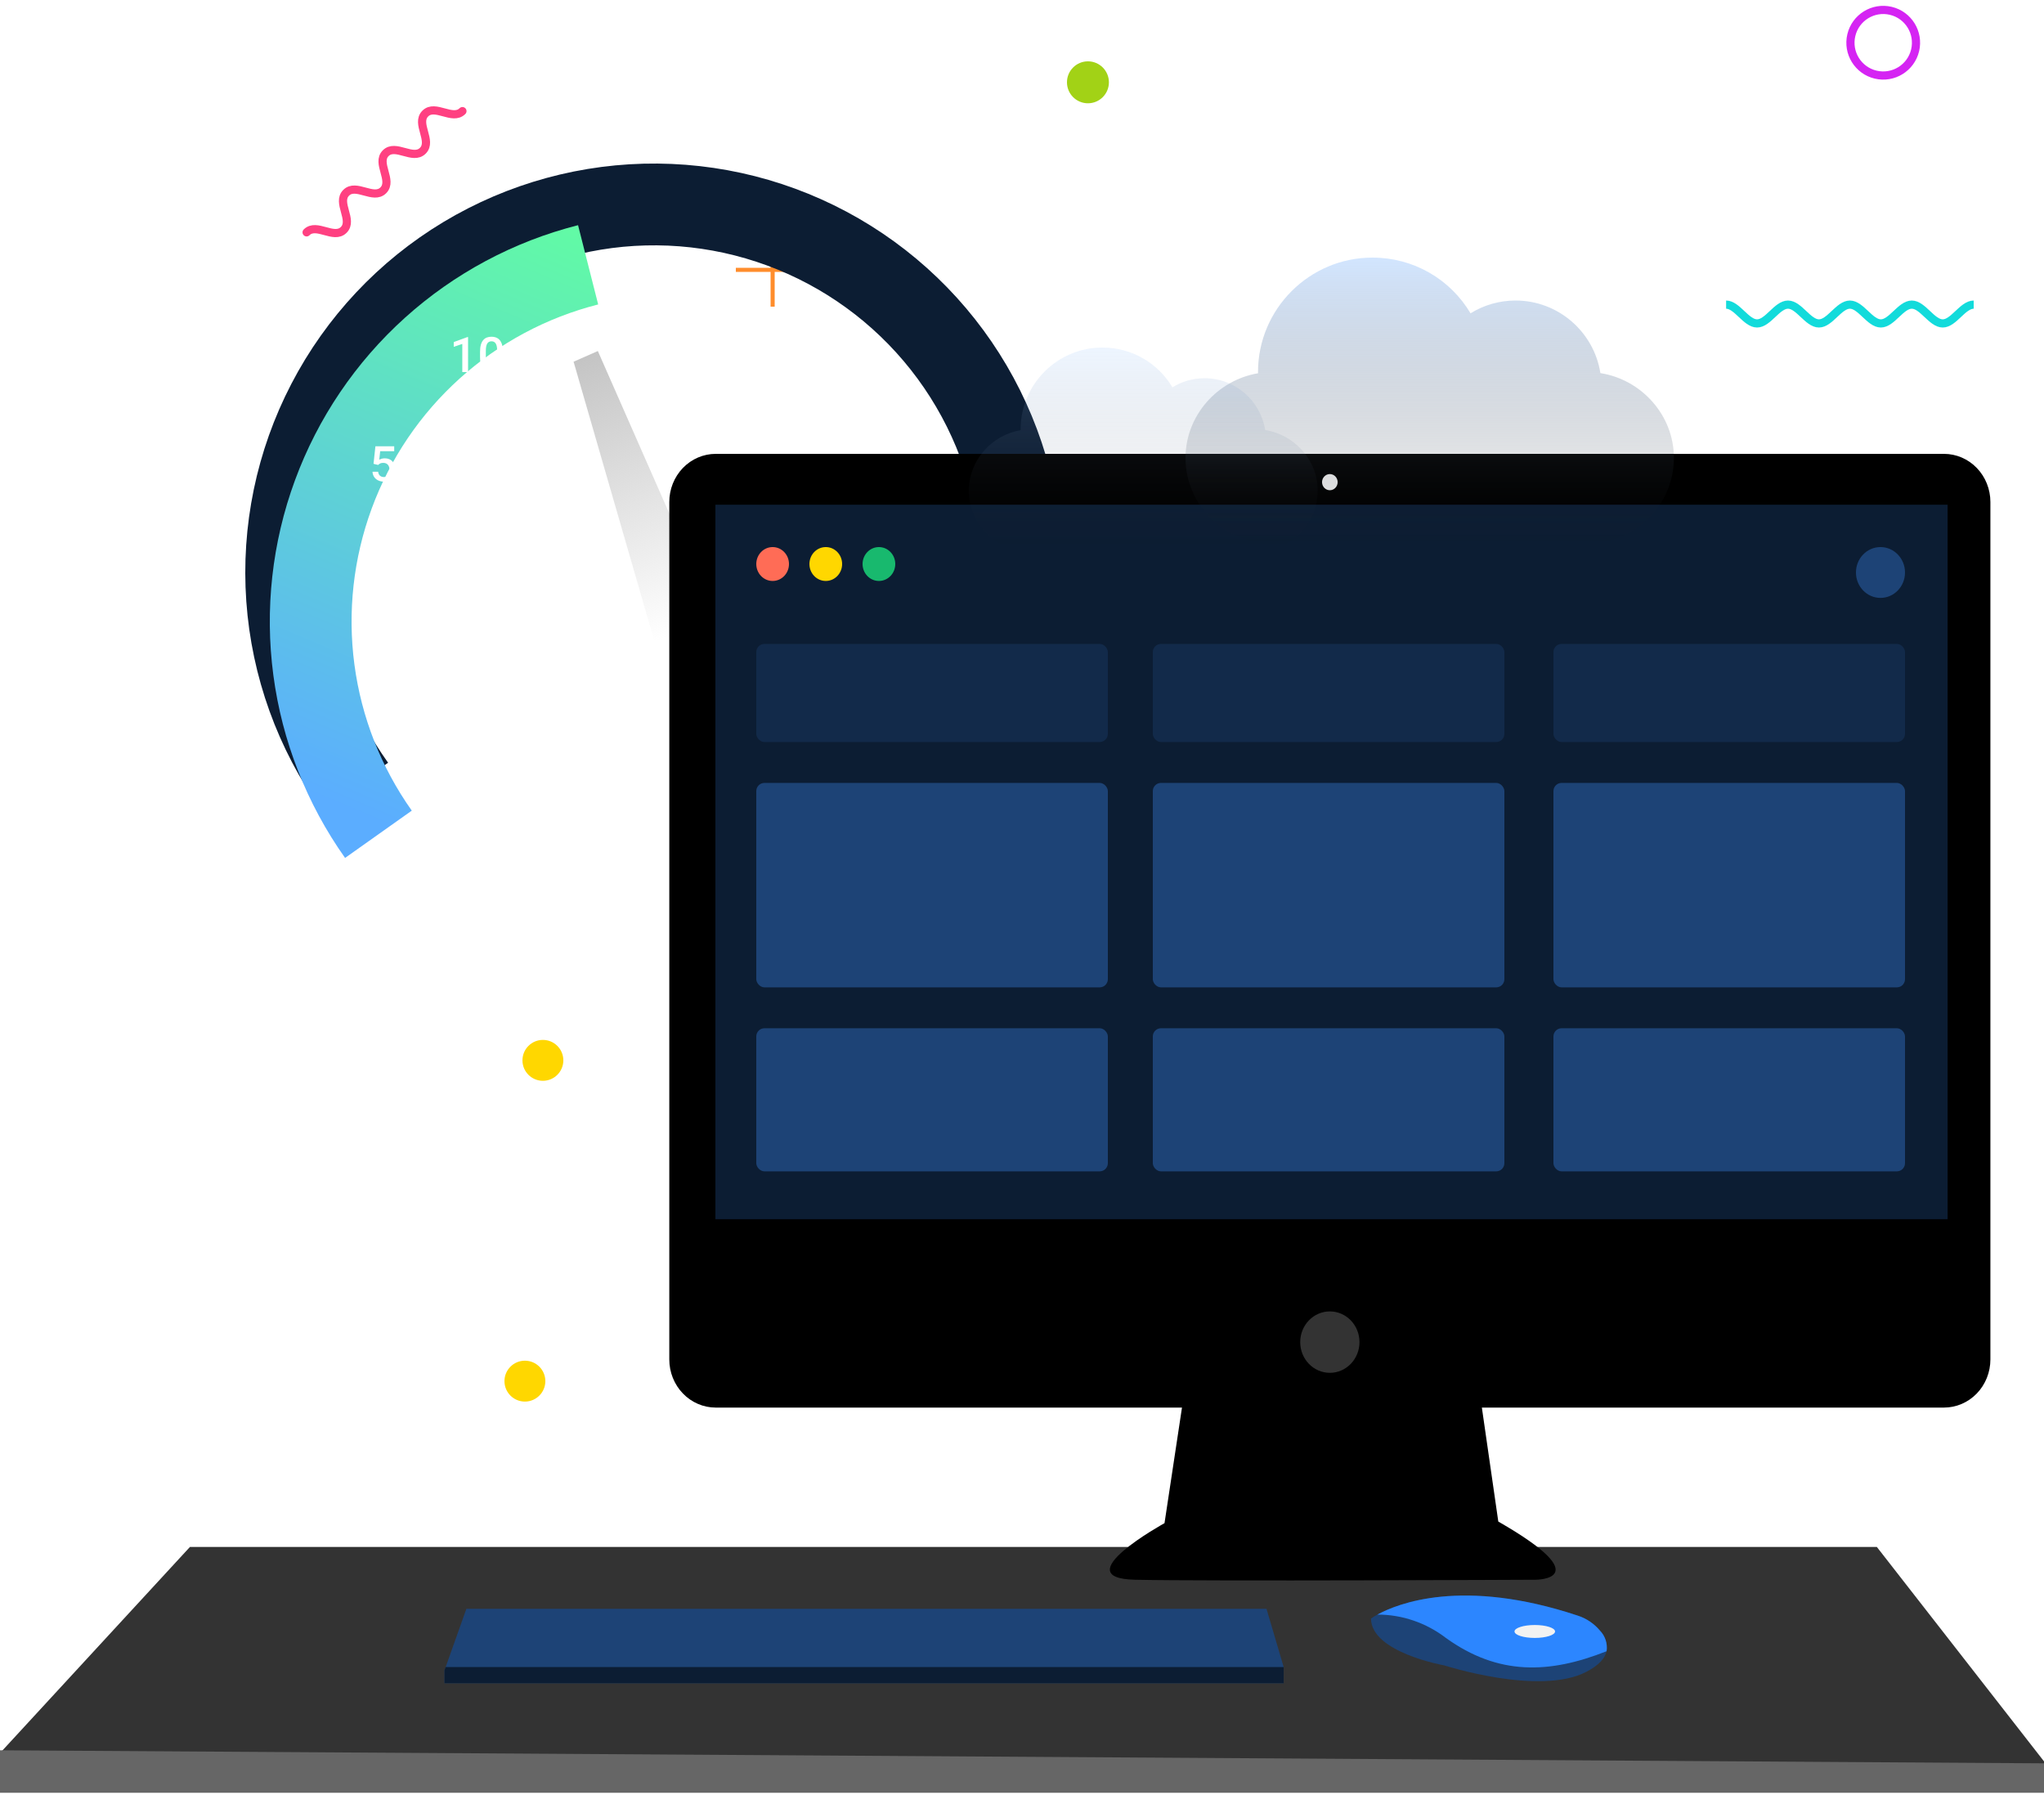 <svg width="500" height="439" viewBox="0 0 500 439" fill="none" xmlns="http://www.w3.org/2000/svg">
<path d="M75 56.826C77.42 54.406 81.66 58.646 84.08 56.226C86.5 53.806 82.26 49.566 84.68 47.146C87.1 44.726 91.34 48.966 93.76 46.546C96.18 44.126 91.94 39.886 94.35 37.466C96.77 35.046 101.01 39.286 103.43 36.866C105.85 34.446 101.61 30.206 104.03 27.776C106.45 25.356 110.69 29.596 113.12 27.176" stroke="#FF4081" stroke-width="2" stroke-linecap="round" stroke-linejoin="round"/>
<rect x="188.5" y="57" width="1" height="18" fill="#FF8D2C"/>
<rect x="180" y="65.5" width="18" height="1" fill="#FF8D2C"/>
<circle cx="266.13" cy="20.13" r="5.13" fill="#A2D216"/>
<path d="M422.24 74.5C424.91 74.5 427.13 79.1 429.81 79.1C432.49 79.1 434.7 74.5 437.38 74.5C440.05 74.5 442.27 79.1 444.95 79.1C447.62 79.1 449.84 74.5 452.52 74.5C455.19 74.5 457.41 79.1 460.09 79.1C462.76 79.1 464.98 74.5 467.66 74.5C470.33 74.5 472.55 79.1 475.23 79.1C477.9 79.1 480.12 74.5 482.8 74.5" stroke="#12DBDB" stroke-width="2"/>
<circle cx="460.672" cy="10.45" r="8.02" transform="rotate(-76.674 460.672 10.45)" stroke="#D524F3" stroke-width="2"/>
<path d="M86.796 192.356C77.135 178.848 71.4 162.93 70.225 146.364C69.051 129.799 72.483 113.231 80.142 98.495C87.801 83.759 99.387 71.43 113.62 62.871C127.852 54.313 144.175 49.859 160.782 50.003C177.388 50.148 193.631 54.884 207.713 63.688C221.794 72.493 233.165 85.021 240.567 99.888C247.969 114.755 251.113 131.379 249.651 147.922C248.189 164.465 242.178 180.281 232.284 193.619" stroke="#0C1D33" stroke-width="20"/>
<g filter="url(#filter0_d_2484_1322)">
<path d="M86.57 192.039C78.121 180.117 72.702 166.317 70.781 151.831C68.86 137.345 70.495 122.609 75.545 108.897C80.595 95.184 88.908 82.908 99.766 73.128C110.623 63.348 123.699 56.359 137.863 52.765" stroke="url(#paint0_linear_2484_1322)" stroke-width="20"/>
</g>
<path d="M140.31 88.463L146.243 85.849L175.184 151.627L160.149 157.1L140.31 88.463Z" fill="url(#paint1_linear_2484_1322)"/>
<path d="M104.097 179.08V180.475C104.097 181.143 104.031 181.713 103.898 182.186C103.769 182.655 103.582 183.036 103.335 183.328C103.089 183.621 102.794 183.836 102.451 183.973C102.111 184.11 101.73 184.178 101.308 184.178C100.972 184.178 100.66 184.135 100.371 184.049C100.085 183.963 99.828 183.828 99.597 183.645C99.367 183.461 99.169 183.225 99.005 182.936C98.845 182.643 98.72 182.293 98.63 181.887C98.544 181.481 98.501 181.01 98.501 180.475V179.08C98.501 178.409 98.568 177.842 98.701 177.381C98.834 176.916 99.023 176.539 99.269 176.25C99.515 175.957 99.808 175.745 100.148 175.612C100.492 175.479 100.875 175.412 101.296 175.412C101.636 175.412 101.949 175.455 102.234 175.541C102.523 175.623 102.781 175.754 103.007 175.934C103.238 176.114 103.433 176.348 103.593 176.637C103.757 176.922 103.882 177.268 103.968 177.674C104.054 178.077 104.097 178.545 104.097 179.08ZM102.685 180.674V178.87C102.685 178.53 102.666 178.231 102.626 177.973C102.587 177.711 102.529 177.491 102.451 177.311C102.376 177.127 102.283 176.979 102.169 176.866C102.056 176.748 101.927 176.664 101.783 176.614C101.638 176.559 101.476 176.532 101.296 176.532C101.078 176.532 100.882 176.575 100.71 176.661C100.539 176.743 100.394 176.875 100.277 177.059C100.16 177.243 100.07 177.485 100.007 177.786C99.949 178.082 99.919 178.444 99.919 178.87V180.674C99.919 181.018 99.939 181.321 99.978 181.582C100.017 181.844 100.076 182.069 100.154 182.256C100.232 182.44 100.326 182.592 100.435 182.713C100.548 182.83 100.677 182.916 100.822 182.971C100.97 183.026 101.132 183.053 101.308 183.053C101.531 183.053 101.728 183.01 101.9 182.924C102.072 182.838 102.216 182.702 102.333 182.514C102.451 182.323 102.539 182.075 102.597 181.77C102.656 181.465 102.685 181.1 102.685 180.674Z" fill="white"/>
<path d="M91.176 143.236V151.797H89.763V144.912L87.672 145.621V144.455L91.006 143.236H91.176Z" fill="white"/>
<path d="M92.495 113.712L91.37 113.437L91.833 109.147H96.432V110.343H93.005L92.77 112.435C92.903 112.356 93.087 112.28 93.321 112.206C93.555 112.128 93.823 112.089 94.124 112.089C94.526 112.089 94.885 112.155 95.202 112.288C95.522 112.417 95.794 112.606 96.016 112.856C96.239 113.103 96.409 113.403 96.526 113.759C96.643 114.11 96.702 114.507 96.702 114.948C96.702 115.343 96.643 115.712 96.526 116.056C96.413 116.399 96.241 116.702 96.01 116.964C95.78 117.226 95.489 117.431 95.137 117.579C94.79 117.724 94.378 117.796 93.901 117.796C93.546 117.796 93.204 117.745 92.876 117.644C92.552 117.538 92.26 117.384 92.003 117.181C91.745 116.974 91.538 116.72 91.382 116.419C91.225 116.114 91.135 115.765 91.112 115.37H92.495C92.53 115.647 92.606 115.884 92.723 116.079C92.844 116.271 93.005 116.417 93.204 116.519C93.403 116.62 93.633 116.671 93.895 116.671C94.133 116.671 94.339 116.63 94.51 116.548C94.682 116.462 94.825 116.341 94.938 116.185C95.055 116.024 95.141 115.837 95.196 115.622C95.255 115.407 95.284 115.169 95.284 114.907C95.284 114.657 95.251 114.429 95.184 114.222C95.122 114.015 95.026 113.835 94.897 113.683C94.772 113.53 94.614 113.413 94.422 113.331C94.231 113.245 94.01 113.202 93.76 113.202C93.424 113.202 93.167 113.251 92.987 113.349C92.811 113.446 92.647 113.567 92.495 113.712Z" fill="white"/>
<path d="M114.499 82.44V91.001H113.087V84.116L110.995 84.825V83.659L114.329 82.44H114.499ZM123.025 86.02V87.415C123.025 88.082 122.958 88.653 122.825 89.126C122.696 89.594 122.509 89.975 122.263 90.268C122.017 90.561 121.722 90.776 121.378 90.913C121.038 91.049 120.657 91.118 120.236 91.118C119.9 91.118 119.587 91.075 119.298 90.989C119.013 90.903 118.755 90.768 118.525 90.585C118.294 90.401 118.097 90.165 117.933 89.876C117.773 89.582 117.648 89.233 117.558 88.827C117.472 88.42 117.429 87.95 117.429 87.415V86.02C117.429 85.348 117.495 84.782 117.628 84.321C117.761 83.856 117.95 83.479 118.196 83.19C118.443 82.897 118.736 82.684 119.075 82.551C119.419 82.418 119.802 82.352 120.224 82.352C120.564 82.352 120.876 82.395 121.161 82.481C121.45 82.563 121.708 82.694 121.935 82.874C122.165 83.053 122.361 83.288 122.521 83.577C122.685 83.862 122.81 84.207 122.896 84.614C122.982 85.016 123.025 85.485 123.025 86.02ZM121.612 87.614V85.809C121.612 85.469 121.593 85.17 121.554 84.913C121.515 84.651 121.456 84.43 121.378 84.251C121.304 84.067 121.21 83.918 121.097 83.805C120.984 83.688 120.855 83.604 120.71 83.553C120.566 83.499 120.404 83.471 120.224 83.471C120.005 83.471 119.81 83.514 119.638 83.6C119.466 83.682 119.321 83.815 119.204 83.999C119.087 84.182 118.997 84.424 118.935 84.725C118.876 85.022 118.847 85.383 118.847 85.809V87.614C118.847 87.957 118.866 88.26 118.905 88.522C118.945 88.784 119.003 89.008 119.081 89.196C119.159 89.379 119.253 89.532 119.362 89.653C119.476 89.77 119.605 89.856 119.749 89.911C119.898 89.965 120.06 89.993 120.236 89.993C120.458 89.993 120.655 89.95 120.827 89.864C120.999 89.778 121.144 89.641 121.261 89.454C121.378 89.262 121.466 89.014 121.525 88.71C121.583 88.405 121.612 88.04 121.612 87.614Z" fill="white"/>
<path d="M159.363 73.875V75H153.645V74.033L156.422 71.004C156.727 70.66 156.967 70.363 157.143 70.113C157.318 69.863 157.441 69.639 157.512 69.439C157.586 69.236 157.623 69.039 157.623 68.848C157.623 68.578 157.572 68.342 157.471 68.139C157.373 67.932 157.229 67.769 157.037 67.652C156.846 67.531 156.613 67.471 156.34 67.471C156.023 67.471 155.758 67.539 155.543 67.676C155.328 67.812 155.166 68.002 155.057 68.244C154.947 68.482 154.893 68.756 154.893 69.064H153.48C153.48 68.568 153.594 68.115 153.82 67.705C154.047 67.291 154.375 66.963 154.805 66.721C155.234 66.475 155.752 66.352 156.357 66.352C156.928 66.352 157.412 66.447 157.811 66.639C158.209 66.83 158.512 67.102 158.719 67.453C158.93 67.805 159.035 68.221 159.035 68.701C159.035 68.967 158.992 69.231 158.906 69.492C158.82 69.754 158.697 70.016 158.537 70.277C158.381 70.535 158.195 70.795 157.98 71.057C157.766 71.314 157.529 71.576 157.271 71.842L155.426 73.875H159.363ZM166.025 70.019V71.414C166.025 72.082 165.959 72.652 165.826 73.125C165.697 73.594 165.51 73.975 165.264 74.268C165.018 74.561 164.723 74.775 164.379 74.912C164.039 75.049 163.658 75.117 163.236 75.117C162.9 75.117 162.588 75.074 162.299 74.988C162.014 74.902 161.756 74.768 161.525 74.584C161.295 74.4 161.098 74.164 160.934 73.875C160.773 73.582 160.648 73.232 160.559 72.826C160.473 72.42 160.43 71.949 160.43 71.414V70.019C160.43 69.348 160.496 68.781 160.629 68.32C160.762 67.856 160.951 67.478 161.197 67.189C161.443 66.897 161.736 66.684 162.076 66.551C162.42 66.418 162.803 66.352 163.225 66.352C163.564 66.352 163.877 66.394 164.162 66.481C164.451 66.562 164.709 66.693 164.936 66.873C165.166 67.053 165.361 67.287 165.521 67.576C165.686 67.861 165.811 68.207 165.896 68.613C165.982 69.016 166.025 69.484 166.025 70.019ZM164.613 71.613V69.809C164.613 69.469 164.594 69.17 164.555 68.912C164.516 68.65 164.457 68.43 164.379 68.25C164.305 68.066 164.211 67.918 164.098 67.805C163.984 67.688 163.855 67.603 163.711 67.553C163.566 67.498 163.404 67.471 163.225 67.471C163.006 67.471 162.811 67.514 162.639 67.6C162.467 67.682 162.322 67.814 162.205 67.998C162.088 68.182 161.998 68.424 161.936 68.725C161.877 69.022 161.848 69.383 161.848 69.809V71.613C161.848 71.957 161.867 72.26 161.906 72.522C161.945 72.783 162.004 73.008 162.082 73.195C162.16 73.379 162.254 73.531 162.363 73.652C162.477 73.769 162.605 73.856 162.75 73.91C162.898 73.965 163.061 73.992 163.236 73.992C163.459 73.992 163.656 73.949 163.828 73.863C164 73.777 164.145 73.641 164.262 73.453C164.379 73.262 164.467 73.014 164.525 72.709C164.584 72.404 164.613 72.039 164.613 71.613Z" fill="white"/>
<path d="M193.302 84.096H194.146C194.474 84.096 194.746 84.04 194.961 83.926C195.179 83.813 195.342 83.657 195.447 83.458C195.552 83.258 195.605 83.03 195.605 82.772C195.605 82.503 195.556 82.272 195.459 82.081C195.365 81.885 195.22 81.735 195.025 81.629C194.834 81.524 194.59 81.471 194.293 81.471C194.043 81.471 193.816 81.522 193.613 81.624C193.414 81.721 193.256 81.862 193.138 82.046C193.021 82.225 192.963 82.44 192.963 82.69H191.545C191.545 82.237 191.664 81.835 191.902 81.483C192.14 81.132 192.465 80.856 192.875 80.657C193.289 80.454 193.754 80.352 194.269 80.352C194.82 80.352 195.301 80.444 195.711 80.628C196.125 80.807 196.447 81.077 196.677 81.436C196.908 81.796 197.023 82.241 197.023 82.772C197.023 83.014 196.967 83.26 196.853 83.51C196.74 83.76 196.572 83.989 196.349 84.196C196.127 84.399 195.849 84.565 195.517 84.694C195.185 84.819 194.801 84.882 194.363 84.882H193.302V84.096ZM193.302 85.198V84.424H194.363C194.863 84.424 195.289 84.483 195.64 84.6C195.996 84.717 196.285 84.879 196.508 85.087C196.73 85.29 196.892 85.522 196.994 85.784C197.099 86.046 197.152 86.323 197.152 86.616C197.152 87.014 197.08 87.37 196.935 87.682C196.795 87.991 196.594 88.253 196.332 88.467C196.07 88.682 195.763 88.844 195.412 88.954C195.064 89.063 194.685 89.118 194.275 89.118C193.908 89.118 193.556 89.067 193.22 88.966C192.885 88.864 192.584 88.713 192.318 88.514C192.052 88.311 191.842 88.059 191.685 87.758C191.533 87.454 191.457 87.102 191.457 86.704H192.869C192.869 86.958 192.927 87.182 193.045 87.378C193.166 87.569 193.334 87.719 193.549 87.829C193.767 87.938 194.017 87.993 194.299 87.993C194.595 87.993 194.851 87.94 195.066 87.835C195.281 87.729 195.445 87.573 195.558 87.366C195.676 87.159 195.734 86.909 195.734 86.616C195.734 86.284 195.67 86.014 195.541 85.807C195.412 85.6 195.228 85.448 194.99 85.35C194.752 85.249 194.47 85.198 194.146 85.198H193.302ZM204.025 84.02V85.415C204.025 86.083 203.959 86.653 203.826 87.126C203.697 87.594 203.51 87.975 203.263 88.268C203.017 88.561 202.722 88.776 202.379 88.913C202.039 89.049 201.658 89.118 201.236 89.118C200.9 89.118 200.588 89.075 200.299 88.989C200.013 88.903 199.756 88.768 199.525 88.585C199.295 88.401 199.097 88.165 198.933 87.876C198.773 87.583 198.648 87.233 198.558 86.827C198.472 86.421 198.429 85.95 198.429 85.415V84.02C198.429 83.348 198.496 82.782 198.629 82.321C198.761 81.856 198.951 81.479 199.197 81.19C199.443 80.897 199.736 80.684 200.076 80.551C200.42 80.419 200.802 80.352 201.224 80.352C201.564 80.352 201.877 80.395 202.162 80.481C202.451 80.563 202.709 80.694 202.935 80.874C203.166 81.053 203.361 81.288 203.521 81.577C203.685 81.862 203.81 82.208 203.896 82.614C203.982 83.016 204.025 83.485 204.025 84.02ZM202.613 85.614V83.809C202.613 83.469 202.594 83.171 202.554 82.913C202.515 82.651 202.457 82.43 202.379 82.251C202.304 82.067 202.211 81.919 202.097 81.805C201.984 81.688 201.855 81.604 201.711 81.553C201.566 81.499 201.404 81.471 201.224 81.471C201.006 81.471 200.81 81.514 200.638 81.6C200.467 81.682 200.322 81.815 200.205 81.999C200.088 82.182 199.998 82.424 199.935 82.725C199.877 83.022 199.847 83.383 199.847 83.809V85.614C199.847 85.958 199.867 86.26 199.906 86.522C199.945 86.784 200.004 87.008 200.082 87.196C200.16 87.379 200.254 87.532 200.363 87.653C200.476 87.77 200.605 87.856 200.75 87.911C200.898 87.966 201.06 87.993 201.236 87.993C201.459 87.993 201.656 87.95 201.828 87.864C202 87.778 202.144 87.641 202.261 87.454C202.379 87.262 202.467 87.014 202.525 86.71C202.584 86.405 202.613 86.04 202.613 85.614Z" fill="white"/>
<path d="M213.127 110.034L212.002 109.758L212.465 105.469H217.064V106.665H213.637L213.402 108.756C213.535 108.678 213.719 108.602 213.953 108.528C214.188 108.45 214.455 108.411 214.756 108.411C215.158 108.411 215.518 108.477 215.834 108.61C216.154 108.739 216.426 108.928 216.648 109.178C216.871 109.424 217.041 109.725 217.158 110.081C217.275 110.432 217.334 110.829 217.334 111.27C217.334 111.665 217.275 112.034 217.158 112.378C217.045 112.721 216.873 113.024 216.643 113.286C216.412 113.547 216.121 113.753 215.77 113.901C215.422 114.046 215.01 114.118 214.533 114.118C214.178 114.118 213.836 114.067 213.508 113.965C213.184 113.86 212.893 113.706 212.635 113.503C212.377 113.296 212.17 113.042 212.014 112.741C211.857 112.436 211.768 112.087 211.744 111.692H213.127C213.162 111.969 213.238 112.206 213.355 112.401C213.477 112.592 213.637 112.739 213.836 112.84C214.035 112.942 214.266 112.993 214.527 112.993C214.766 112.993 214.971 112.952 215.143 112.87C215.314 112.784 215.457 112.663 215.57 112.506C215.688 112.346 215.773 112.159 215.828 111.944C215.887 111.729 215.916 111.491 215.916 111.229C215.916 110.979 215.883 110.751 215.816 110.544C215.754 110.337 215.658 110.157 215.529 110.005C215.404 109.852 215.246 109.735 215.055 109.653C214.863 109.567 214.643 109.524 214.393 109.524C214.057 109.524 213.799 109.573 213.619 109.671C213.443 109.768 213.279 109.889 213.127 110.034ZM224.025 109.02V110.415C224.025 111.083 223.959 111.653 223.826 112.126C223.697 112.594 223.51 112.975 223.264 113.268C223.018 113.561 222.723 113.776 222.379 113.913C222.039 114.049 221.658 114.118 221.236 114.118C220.9 114.118 220.588 114.075 220.299 113.989C220.014 113.903 219.756 113.768 219.525 113.585C219.295 113.401 219.098 113.165 218.934 112.876C218.773 112.583 218.648 112.233 218.559 111.827C218.473 111.421 218.43 110.95 218.43 110.415V109.02C218.43 108.348 218.496 107.782 218.629 107.321C218.762 106.856 218.951 106.479 219.197 106.19C219.443 105.897 219.736 105.684 220.076 105.551C220.42 105.419 220.803 105.352 221.225 105.352C221.564 105.352 221.877 105.395 222.162 105.481C222.451 105.563 222.709 105.694 222.936 105.874C223.166 106.053 223.361 106.288 223.521 106.577C223.686 106.862 223.811 107.208 223.896 107.614C223.982 108.016 224.025 108.485 224.025 109.02ZM222.613 110.614V108.809C222.613 108.469 222.594 108.171 222.555 107.913C222.516 107.651 222.457 107.43 222.379 107.251C222.305 107.067 222.211 106.919 222.098 106.805C221.984 106.688 221.855 106.604 221.711 106.553C221.566 106.499 221.404 106.471 221.225 106.471C221.006 106.471 220.811 106.514 220.639 106.6C220.467 106.682 220.322 106.815 220.205 106.999C220.088 107.182 219.998 107.424 219.936 107.725C219.877 108.022 219.848 108.383 219.848 108.809V110.614C219.848 110.958 219.867 111.26 219.906 111.522C219.945 111.784 220.004 112.008 220.082 112.196C220.16 112.38 220.254 112.532 220.363 112.653C220.477 112.77 220.605 112.856 220.75 112.911C220.898 112.965 221.061 112.993 221.236 112.993C221.459 112.993 221.656 112.95 221.828 112.864C222 112.778 222.145 112.641 222.262 112.454C222.379 112.262 222.467 112.014 222.525 111.71C222.584 111.405 222.613 111.04 222.613 110.614Z" fill="white"/>
<path d="M224.311 142.468V143.242L220.9 150.999H219.412L222.816 143.593H218.398V142.468H224.311ZM226.947 147.033L225.822 146.757L226.285 142.468H230.885V143.663H227.457L227.223 145.755C227.355 145.677 227.539 145.601 227.773 145.527C228.008 145.449 228.275 145.41 228.576 145.41C228.979 145.41 229.338 145.476 229.654 145.609C229.975 145.738 230.246 145.927 230.469 146.177C230.691 146.423 230.861 146.724 230.979 147.079C231.096 147.431 231.154 147.828 231.154 148.269C231.154 148.663 231.096 149.033 230.979 149.376C230.865 149.72 230.693 150.023 230.463 150.285C230.232 150.546 229.941 150.751 229.59 150.9C229.242 151.044 228.83 151.117 228.354 151.117C227.998 151.117 227.656 151.066 227.328 150.964C227.004 150.859 226.713 150.704 226.455 150.501C226.197 150.294 225.99 150.04 225.834 149.74C225.678 149.435 225.588 149.085 225.564 148.691H226.947C226.982 148.968 227.059 149.204 227.176 149.4C227.297 149.591 227.457 149.738 227.656 149.839C227.855 149.941 228.086 149.992 228.348 149.992C228.586 149.992 228.791 149.951 228.963 149.869C229.135 149.783 229.277 149.661 229.391 149.505C229.508 149.345 229.594 149.158 229.648 148.943C229.707 148.728 229.736 148.49 229.736 148.228C229.736 147.978 229.703 147.749 229.637 147.542C229.574 147.335 229.479 147.156 229.35 147.003C229.225 146.851 229.066 146.734 228.875 146.652C228.684 146.566 228.463 146.523 228.213 146.523C227.877 146.523 227.619 146.572 227.439 146.669C227.264 146.767 227.1 146.888 226.947 147.033Z" fill="white"/>
<path d="M204.5 176.439V185H203.088V178.115L200.996 178.824V177.658L204.33 176.439H204.5ZM213.025 180.02V181.414C213.025 182.082 212.959 182.652 212.826 183.125C212.697 183.594 212.51 183.975 212.264 184.268C212.018 184.561 211.723 184.775 211.379 184.912C211.039 185.049 210.658 185.117 210.236 185.117C209.9 185.117 209.588 185.074 209.299 184.988C209.014 184.902 208.756 184.768 208.525 184.584C208.295 184.4 208.098 184.164 207.934 183.875C207.773 183.582 207.648 183.232 207.559 182.826C207.473 182.42 207.43 181.949 207.43 181.414V180.02C207.43 179.348 207.496 178.781 207.629 178.32C207.762 177.855 207.951 177.479 208.197 177.189C208.443 176.896 208.736 176.684 209.076 176.551C209.42 176.418 209.803 176.352 210.225 176.352C210.564 176.352 210.877 176.395 211.162 176.48C211.451 176.562 211.709 176.693 211.936 176.873C212.166 177.053 212.361 177.287 212.521 177.576C212.686 177.861 212.811 178.207 212.896 178.613C212.982 179.016 213.025 179.484 213.025 180.02ZM211.613 181.613V179.809C211.613 179.469 211.594 179.17 211.555 178.912C211.516 178.65 211.457 178.43 211.379 178.25C211.305 178.066 211.211 177.918 211.098 177.805C210.984 177.688 210.855 177.604 210.711 177.553C210.566 177.498 210.404 177.471 210.225 177.471C210.006 177.471 209.811 177.514 209.639 177.6C209.467 177.682 209.322 177.814 209.205 177.998C209.088 178.182 208.998 178.424 208.936 178.725C208.877 179.021 208.848 179.383 208.848 179.809V181.613C208.848 181.957 208.867 182.26 208.906 182.521C208.945 182.783 209.004 183.008 209.082 183.195C209.16 183.379 209.254 183.531 209.363 183.652C209.477 183.77 209.605 183.855 209.75 183.91C209.898 183.965 210.061 183.992 210.236 183.992C210.459 183.992 210.656 183.949 210.828 183.863C211 183.777 211.145 183.641 211.262 183.453C211.379 183.262 211.467 183.014 211.525 182.709C211.584 182.404 211.613 182.039 211.613 181.613ZM219.846 180.02V181.414C219.846 182.082 219.779 182.652 219.646 183.125C219.518 183.594 219.33 183.975 219.084 184.268C218.838 184.561 218.543 184.775 218.199 184.912C217.859 185.049 217.479 185.117 217.057 185.117C216.721 185.117 216.408 185.074 216.119 184.988C215.834 184.902 215.576 184.768 215.346 184.584C215.115 184.4 214.918 184.164 214.754 183.875C214.594 183.582 214.469 183.232 214.379 182.826C214.293 182.42 214.25 181.949 214.25 181.414V180.02C214.25 179.348 214.316 178.781 214.449 178.32C214.582 177.855 214.771 177.479 215.018 177.189C215.264 176.896 215.557 176.684 215.896 176.551C216.24 176.418 216.623 176.352 217.045 176.352C217.385 176.352 217.697 176.395 217.982 176.48C218.271 176.562 218.529 176.693 218.756 176.873C218.986 177.053 219.182 177.287 219.342 177.576C219.506 177.861 219.631 178.207 219.717 178.613C219.803 179.016 219.846 179.484 219.846 180.02ZM218.434 181.613V179.809C218.434 179.469 218.414 179.17 218.375 178.912C218.336 178.65 218.277 178.43 218.199 178.25C218.125 178.066 218.031 177.918 217.918 177.805C217.805 177.688 217.676 177.604 217.531 177.553C217.387 177.498 217.225 177.471 217.045 177.471C216.826 177.471 216.631 177.514 216.459 177.6C216.287 177.682 216.143 177.814 216.025 177.998C215.908 178.182 215.818 178.424 215.756 178.725C215.697 179.021 215.668 179.383 215.668 179.809V181.613C215.668 181.957 215.688 182.26 215.727 182.521C215.766 182.783 215.824 183.008 215.902 183.195C215.98 183.379 216.074 183.531 216.184 183.652C216.297 183.77 216.426 183.855 216.57 183.91C216.719 183.965 216.881 183.992 217.057 183.992C217.279 183.992 217.477 183.949 217.648 183.863C217.82 183.777 217.965 183.641 218.082 183.453C218.199 183.262 218.287 183.014 218.346 182.709C218.404 182.404 218.434 182.039 218.434 181.613Z" fill="white" fill-opacity="0.5"/>
<path d="M125.054 169.764V167.622H130.834V192H128.42V169.764H125.054ZM151.506 169.662H139.062V178.366C139.628 177.573 140.456 176.927 141.544 176.428C142.632 175.907 143.81 175.646 145.08 175.646C146.938 175.646 148.457 176.031 149.636 176.802C150.814 177.55 151.664 178.536 152.186 179.76C152.707 180.961 152.968 182.253 152.968 183.636C152.968 185.223 152.662 186.662 152.05 187.954C151.46 189.223 150.542 190.232 149.296 190.98C148.072 191.728 146.542 192.102 144.706 192.102C142.371 192.102 140.478 191.501 139.028 190.3C137.577 189.076 136.693 187.433 136.376 185.37H138.722C139.016 186.866 139.696 188.022 140.762 188.838C141.827 189.654 143.142 190.062 144.706 190.062C146.678 190.062 148.162 189.484 149.16 188.328C150.18 187.149 150.69 185.597 150.69 183.67C150.69 181.789 150.18 180.327 149.16 179.284C148.14 178.219 146.678 177.686 144.774 177.686C143.459 177.686 142.303 177.992 141.306 178.604C140.308 179.216 139.572 180.043 139.096 181.086H136.852V167.588H151.506V169.662Z" fill="white"/>
<path d="M127.156 205.72V214H126.316V207.388L123.364 214H122.752L119.8 207.412V214H118.96V205.72H119.848L123.052 212.896L126.256 205.72H127.156ZM132.986 209.668C133.458 209.756 133.858 209.996 134.186 210.388C134.514 210.78 134.678 211.236 134.678 211.756C134.678 212.18 134.57 212.564 134.354 212.908C134.146 213.244 133.838 213.512 133.43 213.712C133.022 213.904 132.534 214 131.966 214H129.062V205.612H131.882C132.73 205.612 133.374 205.808 133.814 206.2C134.262 206.592 134.486 207.1 134.486 207.724C134.486 208.244 134.346 208.668 134.066 208.996C133.786 209.316 133.426 209.54 132.986 209.668ZM129.902 209.32H131.858C132.426 209.32 132.862 209.188 133.166 208.924C133.478 208.652 133.634 208.28 133.634 207.808C133.634 207.344 133.478 206.98 133.166 206.716C132.862 206.452 132.414 206.32 131.822 206.32H129.902V209.32ZM131.906 213.292C132.514 213.292 132.986 213.148 133.322 212.86C133.666 212.572 133.838 212.176 133.838 211.672C133.838 211.168 133.658 210.768 133.298 210.472C132.946 210.168 132.47 210.016 131.87 210.016H129.902V213.292H131.906ZM136.642 206.212C136.474 206.212 136.33 206.152 136.21 206.032C136.09 205.912 136.03 205.764 136.03 205.588C136.03 205.412 136.09 205.268 136.21 205.156C136.33 205.036 136.474 204.976 136.642 204.976C136.81 204.976 136.954 205.036 137.074 205.156C137.194 205.268 137.254 205.412 137.254 205.588C137.254 205.764 137.194 205.912 137.074 206.032C136.954 206.152 136.81 206.212 136.642 206.212ZM137.062 207.448V214H136.222V207.448H137.062ZM140.056 208.156V212.224C140.056 212.624 140.132 212.9 140.284 213.052C140.436 213.204 140.704 213.28 141.088 213.28H141.856V214H140.956C140.364 214 139.924 213.864 139.636 213.592C139.348 213.312 139.204 212.856 139.204 212.224V208.156H138.292V207.448H139.204V205.804H140.056V207.448H141.856V208.156H140.056ZM145.497 214.096C144.745 214.096 144.129 213.924 143.649 213.58C143.177 213.228 142.913 212.752 142.857 212.152H143.721C143.761 212.52 143.933 212.82 144.237 213.052C144.549 213.276 144.965 213.388 145.485 213.388C145.941 213.388 146.297 213.28 146.553 213.064C146.817 212.848 146.949 212.58 146.949 212.26C146.949 212.036 146.877 211.852 146.733 211.708C146.589 211.564 146.405 211.452 146.181 211.372C145.965 211.284 145.669 211.192 145.293 211.096C144.805 210.968 144.409 210.84 144.105 210.712C143.801 210.584 143.541 210.396 143.325 210.148C143.117 209.892 143.013 209.552 143.013 209.128C143.013 208.808 143.109 208.512 143.301 208.24C143.493 207.968 143.765 207.752 144.117 207.592C144.469 207.432 144.869 207.352 145.317 207.352C146.021 207.352 146.589 207.532 147.021 207.892C147.453 208.244 147.685 208.732 147.717 209.356H146.877C146.853 208.972 146.701 208.664 146.421 208.432C146.149 208.192 145.773 208.072 145.293 208.072C144.869 208.072 144.525 208.172 144.261 208.372C143.997 208.572 143.865 208.82 143.865 209.116C143.865 209.372 143.941 209.584 144.093 209.752C144.253 209.912 144.449 210.04 144.681 210.136C144.913 210.224 145.225 210.324 145.617 210.436C146.089 210.564 146.465 210.688 146.745 210.808C147.025 210.928 147.265 211.104 147.465 211.336C147.665 211.568 147.769 211.876 147.777 212.26C147.777 212.612 147.681 212.928 147.489 213.208C147.297 213.48 147.029 213.696 146.685 213.856C146.341 214.016 145.945 214.096 145.497 214.096ZM153.09 202.72L149.778 215.992H148.95L152.238 202.72H153.09ZM156.911 214.096C156.159 214.096 155.543 213.924 155.063 213.58C154.591 213.228 154.327 212.752 154.271 212.152H155.135C155.175 212.52 155.347 212.82 155.651 213.052C155.963 213.276 156.379 213.388 156.899 213.388C157.355 213.388 157.711 213.28 157.967 213.064C158.231 212.848 158.363 212.58 158.363 212.26C158.363 212.036 158.291 211.852 158.147 211.708C158.003 211.564 157.819 211.452 157.595 211.372C157.379 211.284 157.083 211.192 156.707 211.096C156.219 210.968 155.823 210.84 155.519 210.712C155.215 210.584 154.955 210.396 154.739 210.148C154.531 209.892 154.427 209.552 154.427 209.128C154.427 208.808 154.523 208.512 154.715 208.24C154.907 207.968 155.179 207.752 155.531 207.592C155.883 207.432 156.283 207.352 156.731 207.352C157.435 207.352 158.003 207.532 158.435 207.892C158.867 208.244 159.099 208.732 159.131 209.356H158.291C158.267 208.972 158.115 208.664 157.835 208.432C157.563 208.192 157.187 208.072 156.707 208.072C156.283 208.072 155.939 208.172 155.675 208.372C155.411 208.572 155.279 208.82 155.279 209.116C155.279 209.372 155.355 209.584 155.507 209.752C155.667 209.912 155.863 210.04 156.095 210.136C156.327 210.224 156.639 210.324 157.031 210.436C157.503 210.564 157.879 210.688 158.159 210.808C158.439 210.928 158.679 211.104 158.879 211.336C159.079 211.568 159.183 211.876 159.191 212.26C159.191 212.612 159.095 212.928 158.903 213.208C158.711 213.48 158.443 213.696 158.099 213.856C157.755 214.016 157.359 214.096 156.911 214.096Z" fill="white"/>
<path d="M82.026 402.805L80.248 402.77C80.936 383.002 83.045 363.309 86.559 343.843C94.247 302.168 107.032 274.797 124.556 262.493L125.577 263.948C84.639 292.691 82.047 401.707 82.026 402.805Z" fill="white" fill-opacity="0.2"/>
<path d="M104.25 402.38L102.472 402.345C102.51 400.376 103.622 353.973 121.89 341.147L122.911 342.602C105.38 354.91 104.259 401.907 104.25 402.38Z" fill="white" fill-opacity="0.2"/>
<path d="M132.802 264.33C135.564 264.33 137.802 262.091 137.802 259.33C137.802 256.568 135.564 254.33 132.802 254.33C130.041 254.33 127.802 256.568 127.802 259.33C127.802 262.091 130.041 264.33 132.802 264.33Z" fill="#FFD700"/>
<path d="M128.4 342.781C131.161 342.781 133.4 340.542 133.4 337.781C133.4 335.019 131.161 332.781 128.4 332.781C125.639 332.781 123.4 335.019 123.4 337.781C123.4 340.542 125.639 342.781 128.4 342.781Z" fill="#FFD700"/>
<path d="M100.106 269.438C100.997 276.295 100.072 283.266 97.423 289.654C92.796 284.482 89.762 278.082 88.689 271.226C87.615 264.369 88.547 257.349 91.373 251.01C95.847 256.282 98.859 262.637 100.106 269.438Z" fill="white" fill-opacity="0.5"/>
<path d="M129.164 295.355C122.567 297.427 115.541 297.73 108.79 296.234C113.077 290.777 118.85 286.675 125.415 284.423C131.979 282.172 139.055 281.866 145.789 283.544C141.377 288.868 135.644 292.941 129.164 295.355Z" fill="white" fill-opacity="0.5"/>
<path d="M129.492 363.059C124.868 364.512 119.944 364.724 115.212 363.676C118.217 359.851 122.263 356.976 126.864 355.397C131.465 353.819 136.425 353.605 141.145 354.781C138.053 358.513 134.034 361.368 129.492 363.059Z" fill="white" fill-opacity="0.5"/>
<path d="M500 430.771V438.42H0V428.751L46.468 378.33H459.108L500 430.771Z" fill="#333333"/>
<path d="M500 431.254V438.427H0V428.065L500 431.254Z" fill="#666666"/>
<path d="M475.526 111H175.084C173.592 111 172.114 111.304 170.736 111.896C169.357 112.487 168.104 113.355 167.049 114.448C165.994 115.541 165.157 116.839 164.586 118.268C164.015 119.696 163.722 121.227 163.722 122.773V332.477C163.722 334.023 164.015 335.554 164.586 336.983C165.157 338.411 165.994 339.709 167.049 340.802C168.104 341.896 169.357 342.763 170.736 343.354C172.114 343.946 173.592 344.25 175.084 344.25H289.134L284.861 372.517C284.861 372.517 260.443 385.958 277.612 386.354C294.782 386.749 375.668 386.354 375.668 386.354C375.668 386.354 391.312 386.354 366.511 372.122L362.492 344.25H475.526C477.018 344.25 478.495 343.946 479.874 343.354C481.253 342.763 482.505 341.896 483.56 340.802C484.616 339.709 485.452 338.411 486.023 336.983C486.594 335.554 486.888 334.023 486.888 332.477V122.773C486.888 121.227 486.594 119.696 486.023 118.268C485.452 116.839 484.616 115.541 483.56 114.448C482.505 113.355 481.253 112.487 479.874 111.896C478.495 111.304 477.018 111 475.526 111Z" fill="black"/>
<path d="M476.418 123.434H175V298.174H476.418V123.434Z" fill="#0C1D33"/>
<rect x="185" y="157.477" width="86" height="24" rx="2" fill="#122A4A"/>
<rect x="282" y="157.477" width="86" height="24" rx="2" fill="#122A4A"/>
<rect x="380" y="157.477" width="86" height="24" rx="2" fill="#122A4A"/>
<rect x="185" y="191.477" width="86" height="50" rx="2" fill="#1D4376"/>
<rect x="282" y="191.477" width="86" height="50" rx="2" fill="#1D4376"/>
<rect x="380" y="191.477" width="86" height="50" rx="2" fill="#1D4376"/>
<rect x="185" y="251.477" width="86" height="35" rx="2" fill="#1D4376"/>
<rect x="282" y="251.477" width="86" height="35" rx="2" fill="#1D4376"/>
<rect x="380" y="251.477" width="86" height="35" rx="2" fill="#1D4376"/>
<path d="M189 142.085C191.209 142.085 193 140.229 193 137.94C193 135.651 191.209 133.796 189 133.796C186.791 133.796 185 135.651 185 137.94C185 140.229 186.791 142.085 189 142.085Z" fill="#FF6C56"/>
<path d="M202 142.085C204.209 142.085 206 140.229 206 137.94C206 135.651 204.209 133.796 202 133.796C199.791 133.796 198 135.651 198 137.94C198 140.229 199.791 142.085 202 142.085Z" fill="#FFD700"/>
<path d="M215 142.085C217.209 142.085 219 140.229 219 137.94C219 135.651 217.209 133.796 215 133.796C212.791 133.796 211 135.651 211 137.94C211 140.229 212.791 142.085 215 142.085Z" fill="#18B96E"/>
<path d="M460 146.23C463.314 146.23 466 143.446 466 140.013C466 136.579 463.314 133.796 460 133.796C456.686 133.796 454 136.579 454 140.013C454 143.446 456.686 146.23 460 146.23Z" fill="#1D4376"/>
<path d="M325.305 119.895C326.359 119.895 327.213 119.01 327.213 117.918C327.213 116.827 326.359 115.942 325.305 115.942C324.251 115.942 323.397 116.827 323.397 117.918C323.397 119.01 324.251 119.895 325.305 119.895Z" fill="#F2F2F2"/>
<path d="M325.305 335.75C329.309 335.75 332.554 332.387 332.554 328.239C332.554 324.091 329.309 320.728 325.305 320.728C321.301 320.728 318.056 324.091 318.056 328.239C318.056 332.387 321.301 335.75 325.305 335.75Z" fill="#333333"/>
<path d="M314.009 407.702V411.656H108.739V408.493L109.021 407.702L114.08 393.47H309.812L314.009 407.702Z" fill="#1D4376"/>
<path d="M393.003 403.832C392.629 405.488 391.217 407.236 388.028 408.888C376.581 414.818 353.307 407.307 353.307 407.307C353.307 407.307 335.375 404.144 335.375 395.842C335.878 395.485 336.403 395.161 336.947 394.874C341.759 392.236 357.715 385.726 386.007 395.149C388.091 395.827 389.953 397.091 391.385 398.801C392.019 399.447 392.496 400.24 392.778 401.115C393.059 401.989 393.136 402.92 393.003 403.832Z" fill="#1D4376"/>
<path d="M393.003 403.832C378.992 409.394 366.505 409.809 353.689 400.586C348.842 396.874 342.974 394.871 336.947 394.874C341.759 392.236 357.715 385.726 386.007 395.149C388.091 395.827 389.953 397.091 391.385 398.801C392.019 399.447 392.496 400.24 392.778 401.115C393.059 401.989 393.136 402.92 393.003 403.832Z" fill="#2C86FF"/>
<path d="M375.437 400.586C378.176 400.586 380.397 399.878 380.397 399.005C380.397 398.132 378.176 397.424 375.437 397.424C372.697 397.424 370.477 398.132 370.477 399.005C370.477 399.878 372.697 400.586 375.437 400.586Z" fill="#F2F2F2"/>
<path d="M314.009 407.702V411.656H108.739V408.493L109.021 407.702H314.009Z" fill="#0C1D33"/>
<path opacity="0.5" d="M391.484 91.249C389.915 81.207 381.209 73.5 370.733 73.5C366.792 73.5 363.005 74.59 359.721 76.624C354.724 68.226 345.727 63 335.733 63C320.294 63 307.733 75.561 307.733 91C307.733 91.096 307.733 91.195 307.737 91.29C297.814 92.962 290 101.613 290 112C290 123.58 299.653 133 311.233 133H388.233C399.813 133 409.467 123.58 409.467 112C409.467 101.524 401.526 92.818 391.484 91.249Z" fill="url(#paint2_linear_2484_1322)"/>
<path opacity="0.2" d="M309.489 105.178C308.368 98.005 302.149 92.5 294.667 92.5C291.852 92.5 289.147 93.279 286.801 94.731C283.231 88.733 276.805 85 269.667 85C258.639 85 249.667 93.972 249.667 105C249.667 105.068 249.667 105.139 249.669 105.208C242.582 106.401 237 112.58 237 120C237 128.271 243.895 135 252.167 135H307.167C315.438 135 322.333 128.271 322.333 120C322.333 112.517 316.661 106.299 309.489 105.178Z" fill="url(#paint3_linear_2484_1322)"/>
<defs>
<filter id="filter0_d_2484_1322" x="32" y="21.072" width="148.323" height="222.749" filterUnits="userSpaceOnUse" color-interpolation-filters="sRGB">
<feFlood flood-opacity="0" result="BackgroundImageFix"/>
<feColorMatrix in="SourceAlpha" type="matrix" values="0 0 0 0 0 0 0 0 0 0 0 0 0 0 0 0 0 0 127 0" result="hardAlpha"/>
<feMorphology radius="10" operator="dilate" in="SourceAlpha" result="effect1_dropShadow_2484_1322"/>
<feOffset dx="6" dy="12"/>
<feGaussianBlur stdDeviation="12"/>
<feComposite in2="hardAlpha" operator="out"/>
<feColorMatrix type="matrix" values="0 0 0 0 0.384 0 0 0 0 1 0 0 0 0 0.627 0 0 0 0.25 0"/>
<feBlend mode="normal" in2="BackgroundImageFix" result="effect1_dropShadow_2484_1322"/>
<feBlend mode="normal" in="SourceGraphic" in2="effect1_dropShadow_2484_1322" result="shape"/>
</filter>
<linearGradient id="paint0_linear_2484_1322" x1="86" y1="189" x2="149" y2="40" gradientUnits="userSpaceOnUse">
<stop stop-color="#5BADFF"/>
<stop offset="1" stop-color="#62FFA0"/>
</linearGradient>
<linearGradient id="paint1_linear_2484_1322" x1="143.14" y1="86.978" x2="167.667" y2="154.364" gradientUnits="userSpaceOnUse">
<stop stop-color="#C4C4C4"/>
<stop offset="1" stop-color="#C4C4C4" stop-opacity="0"/>
</linearGradient>
<linearGradient id="paint2_linear_2484_1322" x1="290" y1="63" x2="290" y2="133" gradientUnits="userSpaceOnUse">
<stop stop-color="#A5CCFF"/>
<stop offset="1" stop-color="#121212" stop-opacity="0.01"/>
</linearGradient>
<linearGradient id="paint3_linear_2484_1322" x1="237" y1="85" x2="237" y2="135" gradientUnits="userSpaceOnUse">
<stop stop-color="#A5CCFF"/>
<stop offset="1" stop-color="#121212" stop-opacity="0.01"/>
</linearGradient>
</defs>
</svg>

